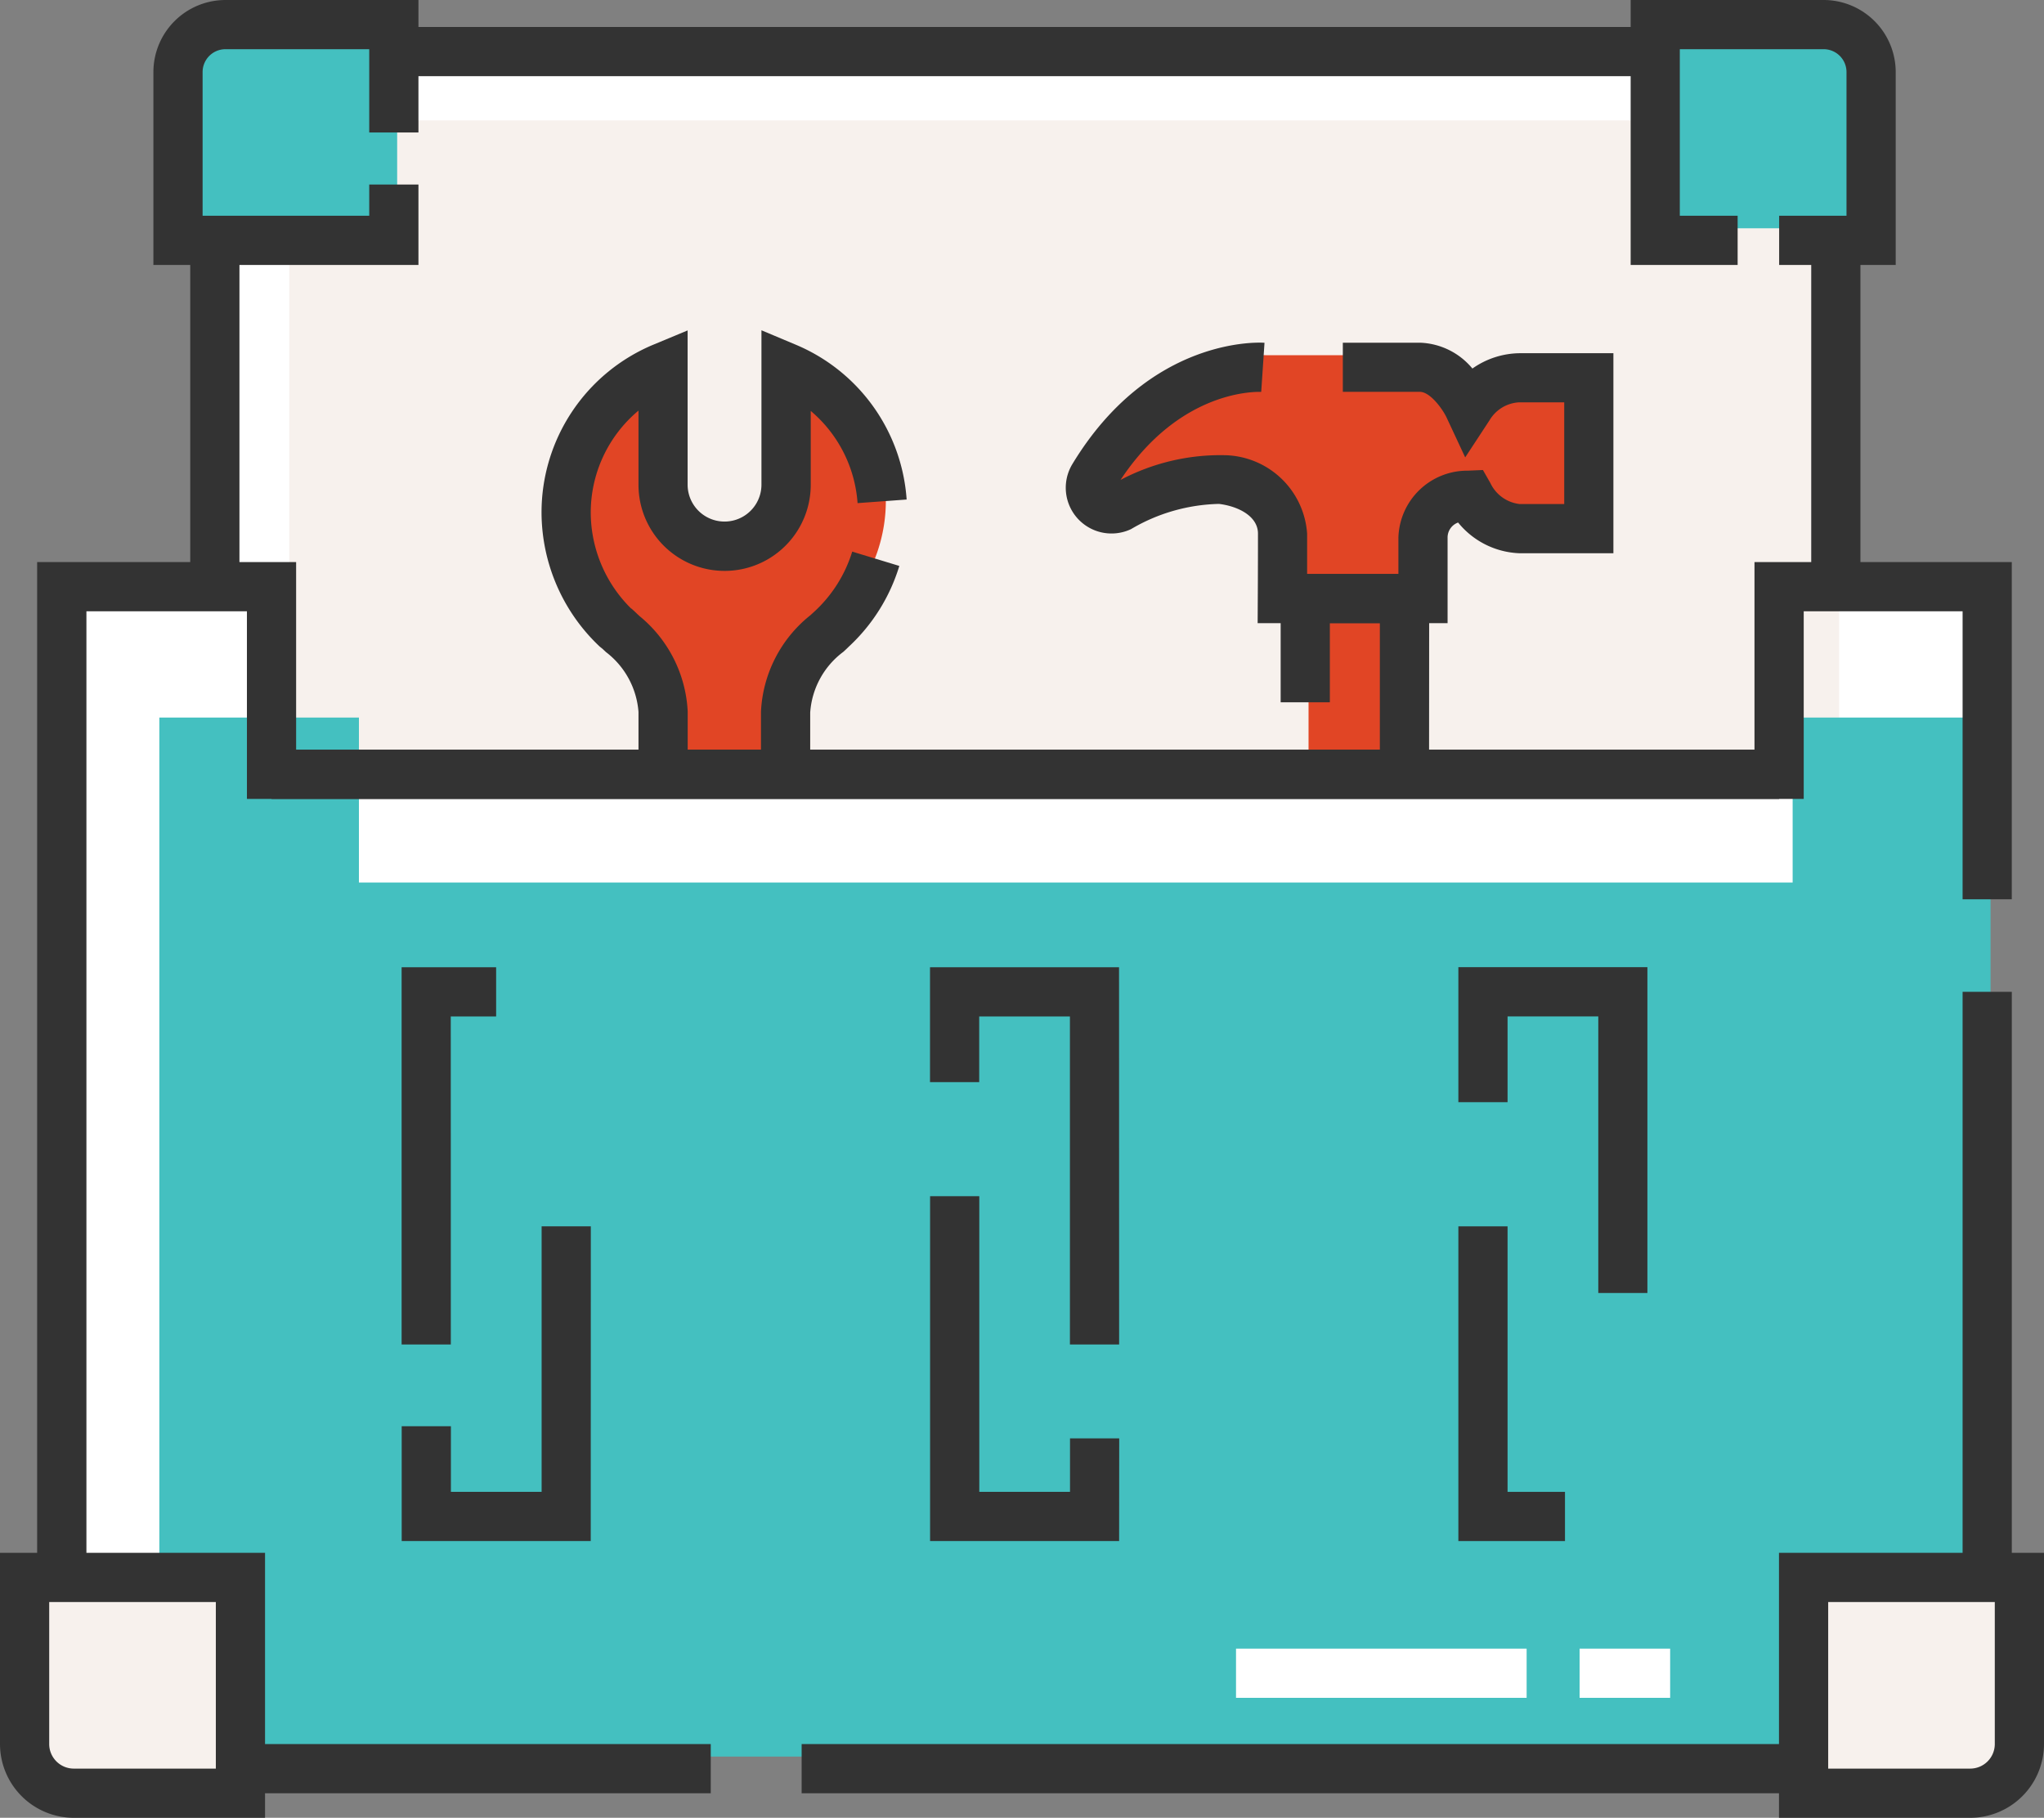 <svg xmlns="http://www.w3.org/2000/svg" xmlns:xlink="http://www.w3.org/1999/xlink" width="75.685" height="67.322" viewBox="0 0 75.685 67.322"><rect x="0" y="0" width="75.685" height="67.322" fill="#808080" stroke="none"/><defs><clipPath id="a"><rect width="75.685" height="67.322" transform="translate(0 0)" fill="none"/></clipPath></defs><g transform="translate(0 0)"><rect width="60" height="40" transform="translate(7.838 2.596)" fill="#fff"/><rect width="70" height="42" transform="translate(2.838 22.596)" fill="#fff"/><path d="M68.1,28.783V4.459H10.711V28.783" fill="#f7f1ed"/><g clip-path="url(#a)"><path d="M58.954,13.544H56.376a2.262,2.262,0,0,0-1.859,1.08s-.685-1.468-1.81-1.468H46.883s-3.667-.26-6.278,4.067a.783.783,0,0,0,1.007,1.109,8.155,8.155,0,0,1,3.754-1.017c1.273.147,2.248.915,2.248,2,0,1.377-.007,2.4-.007,2.4h5.207s0-.75,0-2.25,1.7-1.575,1.7-1.575a2.255,2.255,0,0,0,1.86,1.236h2.577Z" fill="#e14525"/><path d="M52.127,28.23V21.722H48.453V28.23" fill="#e14525"/><path d="M24.676,28.23V25.921A4.268,4.268,0,0,0,23,22.855l-.042-.021a5.914,5.914,0,0,1-1.868-4.282,5.824,5.824,0,0,1,3.59-5.4V17.5a2.258,2.258,0,0,0,2.267,2.267h.021A2.258,2.258,0,0,0,29.232,17.5V13.156a5.854,5.854,0,0,1,1.7,9.678l-.021.021a4.2,4.2,0,0,0-1.7,3.066V28.23" fill="#e14525"/><path d="M67.237,65.054H5.9V26.575H13.29v6.108H66.378V26.575h7.328v32.26" fill="#44c0c0"/><path d="M9.026,65.964H3.035a2,2,0,0,1-2-2V57.973H9.026Z" fill="#f7f1ed"/><path d="M66.906,65.964H72.9a2,2,0,0,0,2-2V57.973H66.906Z" fill="#f7f1ed"/><path d="M69.406,8.455V2.464a2,2,0,0,0-2-2H61.415V8.455Z" fill="#44c0c0"/><path d="M6.715,8.455V2.464a2,2,0,0,1,2-2h5.991V8.455Z" fill="#44c0c0"/><rect width="55.824" height="1.822" transform="translate(10.054 27.767)" fill="#333"/><path d="M46.568,23.078l.005-.916s.007-1.026.007-2.4c0-.642-.725-1.012-1.442-1.1a6.675,6.675,0,0,0-3.26.935A1.694,1.694,0,0,1,39.7,17.2c2.868-4.75,6.955-4.519,7.122-4.505L46.7,14.513c-.135,0-2.973-.119-5.209,3.261a7.914,7.914,0,0,1,3.853-.916A3.118,3.118,0,0,1,48.4,19.763c0,.575,0,1.089,0,1.493h3.38v-1.34a2.552,2.552,0,0,1,2.575-2.485l.555-.024.275.482a1.371,1.371,0,0,0,1.075.777h1.66V14.9H56.253a1.357,1.357,0,0,0-1.1.667l-.9,1.372-.693-1.485c-.157-.325-.609-.942-.985-.942H49.722V12.692h2.861a2.632,2.632,0,0,1,1.937.957,3.092,3.092,0,0,1,1.768-.568h3.453v7.408H56.253a3.071,3.071,0,0,1-2.262-1.137.588.588,0,0,0-.39.565v3.162Z" fill="#333"/><path d="M52.915,28.677H51.093v-5.6H49.242v2.933H47.42V21.258h5.5Z" fill="#333"/><path d="M30,28.677H28.177v-2.31a4.854,4.854,0,0,1,1.83-3.582c.056-.05.1-.092.139-.127a5.028,5.028,0,0,0,1.41-2.229l1.744.53a6.748,6.748,0,0,1-1.871,2.99c-.05.051-.12.116-.2.19A3.06,3.06,0,0,0,30,26.389Z" fill="#333"/><path d="M25.464,28.677H23.642v-2.31a3.079,3.079,0,0,0-1.2-2.214c-.047-.043-.089-.083-.128-.12l-.11-.089A6.844,6.844,0,0,1,20.052,19,6.73,6.73,0,0,1,24.2,12.762l1.261-.525v5.712a1.367,1.367,0,0,0,2.734,0V12.232l1.264.531A6.719,6.719,0,0,1,33.571,18.5l-1.817.133a4.917,4.917,0,0,0-1.734-3.414v2.735a3.189,3.189,0,0,1-6.378,0V15.207A4.92,4.92,0,0,0,21.874,19a5.01,5.01,0,0,0,1.493,3.534l.02.009.149.137c.036.037.086.083.146.138a4.873,4.873,0,0,1,1.782,3.53Z" fill="#333"/><rect width="17.419" height="1.822" transform="translate(8.899 64.591)" fill="#333"/><rect width="37.097" height="1.822" transform="translate(29.683 64.591)" fill="#333"/><rect width="1.822" height="21.694" transform="translate(72.671 36.732)" fill="#333"/><path d="M3.2,58.426H1.375V20.817h9.59v6.949h54V20.817h9.527V33.305H72.671V22.639H66.788v6.949H9.143V22.639H3.2Z" fill="#333"/><rect width="46.712" height="1.822" transform="translate(14.589 0.999)" fill="#333"/><rect width="1.822" height="12.828" transform="translate(7.044 8.9)" fill="#333"/><rect width="1.822" height="12.828" transform="translate(67.066 8.9)" fill="#333"/><path d="M16.693,49.793H14.871V35.822h3.5v1.822h-1.68Z" fill="#333"/><path d="M21.874,57.073h-7V52.821h1.822v2.43h3.359V45.418h1.822Z" fill="#333"/><path d="M41.439,57.073h-7V44.3h1.822V55.251h3.359v-1.98h1.822Z" fill="#333"/><path d="M41.439,49.793H39.617V37.644H36.258v2.433H34.436V35.822h7Z" fill="#333"/><path d="M57.948,57.073H54V45.418h1.822v9.833h2.126Z" fill="#333"/><path d="M61,47.886H59.181V37.643H55.822v3.176H54v-5h7Z" fill="#333"/><path d="M9.814,67.322H2.733A2.736,2.736,0,0,1,0,64.589v-7.08H9.814ZM1.822,59.331v5.258a.911.911,0,0,0,.911.911H7.992V59.331Z" fill="#333"/><path d="M72.952,67.322h-7.08V57.509h9.813v7.08a2.736,2.736,0,0,1-2.733,2.733M67.694,65.5h5.258a.911.911,0,0,0,.911-.911V59.331H67.694Z" fill="#333"/><path d="M70.194,9.813H65.878V7.991h2.494V2.668a.847.847,0,0,0-.847-.846H62.2V7.991h2.141V9.813H60.38V0h7.145a2.671,2.671,0,0,1,2.669,2.668Z" fill="#333"/><path d="M15.494,9.813H5.68V2.668A2.671,2.671,0,0,1,8.348,0h7.146V4.906H13.672V1.822H8.348a.847.847,0,0,0-.846.846V7.991h6.17V6.833h1.822Z" fill="#333"/><rect width="10.761" height="1.822" transform="translate(45.767 61.057)" fill="#fff"/><rect width="3.353" height="1.822" transform="translate(58.489 61.057)" fill="#fff"/></g></g></svg>
